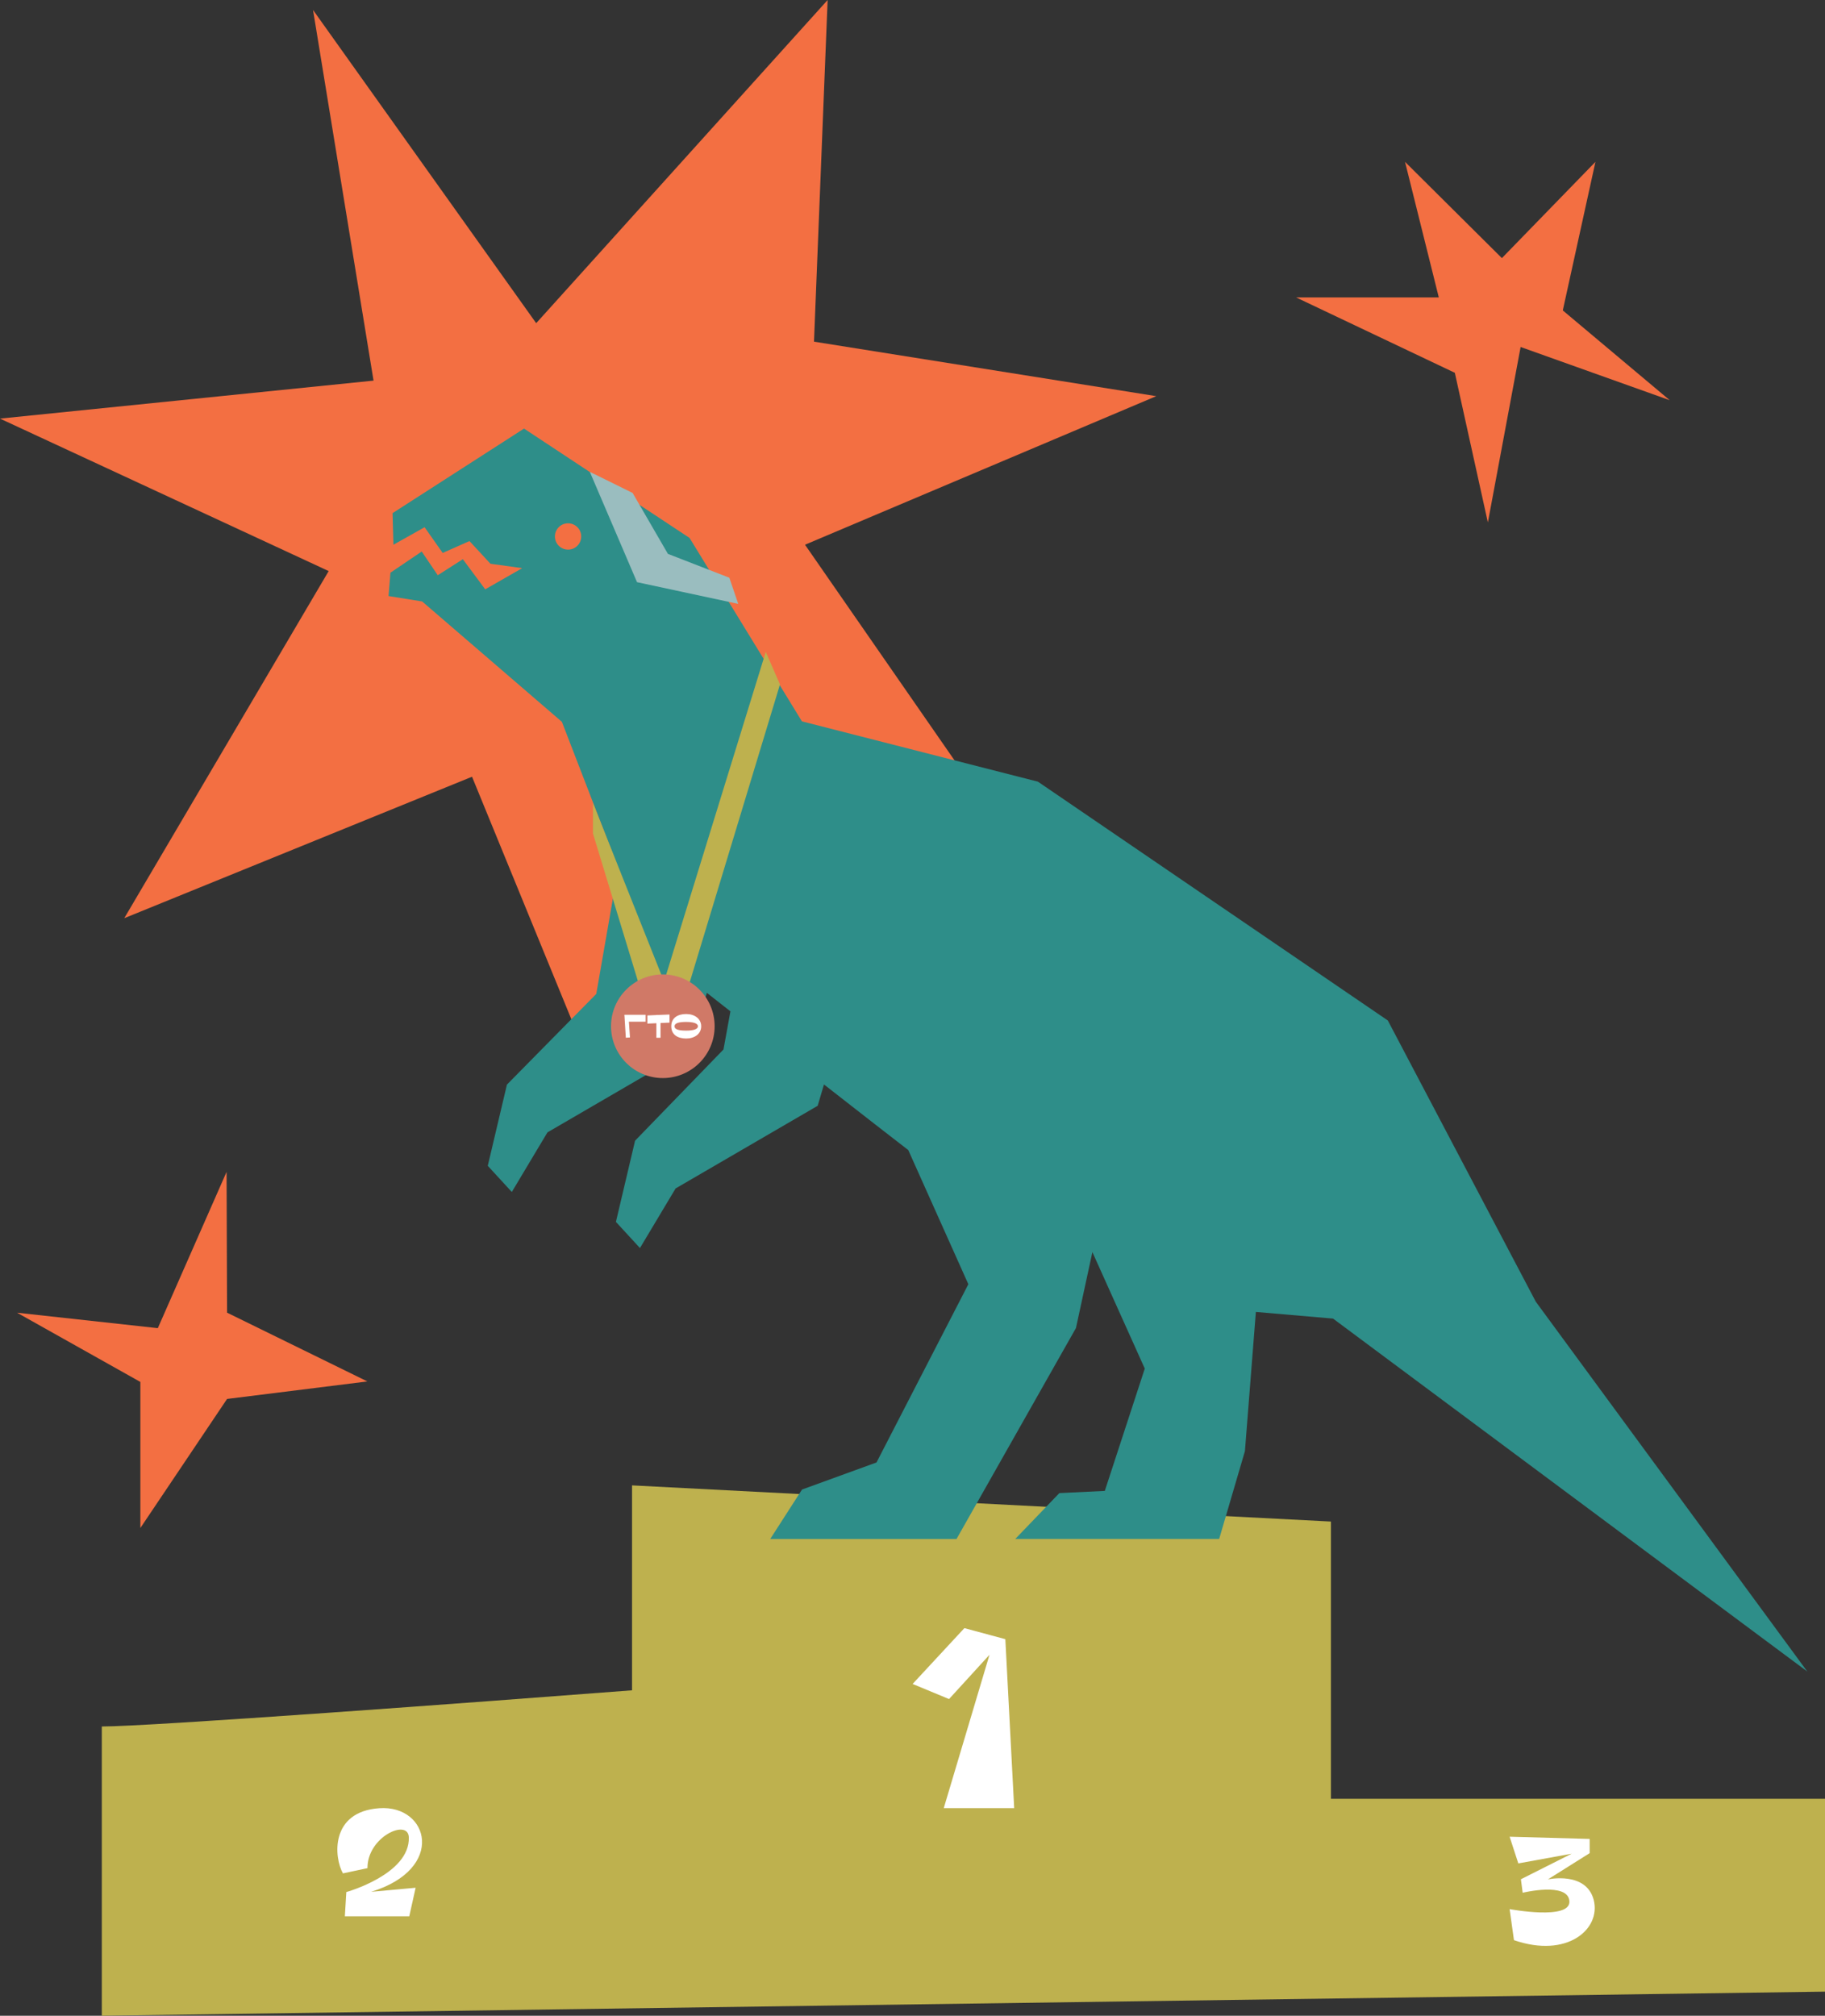 <?xml version="1.0" encoding="UTF-8"?> <svg xmlns="http://www.w3.org/2000/svg" xmlns:xlink="http://www.w3.org/1999/xlink" version="1.1" id="Layer_1" x="0px" y="0px" viewBox="0 0 373.41 412.34" style="enable-background:new 0 0 373.41 412.34;" xml:space="preserve"><rect x="0" y="0" width="373.41" height="412.34" fill="#333333" stroke="none"/> <style type="text/css"> .st0{fill:none;} .st1{fill:#F36F42;} .st2{fill:#BEB14E;} .st3{fill-rule:evenodd;clip-rule:evenodd;fill:#2E8E89;} .st4{fill:#9ABDBF;} .st5{fill:#D07967;} .st6{fill:#FFFFFF;} </style> <rect x="-34.34" y="-13.17" class="st0" width="447" height="453"></rect> <g> <path class="st1" d="M169.34,0l-2.79,69.89l70.03,11.15l-71.87,30.39l50.43,72.72l-72.23-26.16l-21.33,61.92l-25-61.02 l-71.16,28.94l41.83-71.01L0,85.63l76.43-7.77L64.05,2.04l45.66,64.07L169.34,0z"></path> <path class="st2" d="M129.32,345.77c-32.05,2.47-98.62,7.4-108.49,7.4v59.17l352.58-4.93v-39.45H272.32v-56.71l-143-7.4V345.77z"></path> <path class="st1" d="M46.36,239.72l0.1,28.8l28.71,14.07l-28.71,3.58l-17.74,26.4v-29.88L3.49,268.53l28.8,3.16L46.36,239.72z"></path> <path class="st1" d="M287.48,33.11l19.82,19.69l19.14-19.69l-6.68,30.39l21.88,18.37l-30.51-10.89l-6.7,35.89l-6.76-30.61 l-32.48-15.42l29.2,0L287.48,33.11z"></path> <path class="st3" d="M80.32,104.97l26.9-17.3l33.87,22.37l22.99,37.52l48.29,12.34l71.59,48.85l30.28,57.53l55.55,75.65 l-97.04-72.2l-15.79-1.36l-2.24,28.48l-5.27,17.96h-41.72l9.02-9.38l9.3-0.45l8.18-25.02l-10.72-23.83l-3.36,15.53l-24.44,43.16 h-38.12l6.51-10.12l15.24-5.54l18.79-36.46l-12.29-27.44c-2.91-2.23-9.58-7.43-17.25-13.42l-1.29,4.36l-29.07,16.91l-7.29,12.19 l-4.92-5.35l3.92-16.61l18.09-18.66l1.42-7.8c-1.68-1.32-3.3-2.58-4.82-3.78l-3.55,11.63l-29.07,16.91l-7.29,12.19l-4.92-5.35 l3.92-16.61L122,203.32l4.5-25.78l-11.53-29.88l-28.6-24.63l-6.87-1.1l0.39-4.78l6.4-4.33l3.28,4.85l5.13-3.28l4.58,6.16l7.57-4.33 l-6.5-0.9l-4.29-4.64l-5.48,2.43l-3.7-5.26l-6.38,3.58L80.32,104.97z M114.85,112.05c-1.28-0.76-1.69-2.42-0.93-3.69 c0.76-1.28,2.42-1.69,3.69-0.93c1.28,0.76,1.69,2.42,0.93,3.69C117.78,112.4,116.13,112.81,114.85,112.05z"></path> <path class="st4" d="M130.34,119.09l-9.66-22.57l8.76,4.32l7.22,12.46l12.57,4.88l1.82,5.35L130.34,119.09z"></path> <path class="st2" d="M135.87,218.26l23.72-78.25l-2.91-6.66l-20.81,67.43l-14.55-36.53v6.24L135.87,218.26z"></path> <circle class="st5" cx="135.62" cy="209.93" r="10.6"></circle> <path class="st6" d="M132.1,207.59v1.41h-3.42l0.22,3.22l-0.85,0.06l-0.29-4.69H132.1z"></path> <path class="st6" d="M136.99,207.53v1.66l-1.84,0.08v3.02h-0.85v-2.98l-1.84,0.08v-1.67l1.84-0.08v-0.02h0.42L136.99,207.53z"></path> <path class="st6" d="M140.41,207.43c1.68,0,3.06,0.94,3.06,2.51s-1.37,2.5-3.06,2.5c-1.69,0-3.06-0.73-3.06-2.5 C137.35,208.17,138.72,207.43,140.41,207.43z M140.41,210.82c1.32,0,2.39-0.24,2.39-0.88c0-0.65-1.07-0.89-2.39-0.89 c-1.32,0-2.39,0.17-2.39,0.89C138.02,210.66,139.09,210.82,140.41,210.82z"></path> <path class="st6" d="M75.19,382.15l-5.02,1.07c-1.84-3.21-2.7-12.64,7.45-13.33c10.15-0.71,13.68,12.41-1.69,17.1l9.11-0.83 L83.74,392H70.56l0.3-4.96c0,0,13.03-3.62,12.79-11.19C83.53,371.94,75.13,375.74,75.19,382.15z"></path> <path class="st6" d="M321.58,379.19l-10.92,1.99l-1.78-5.46l16.38,0.45v2.91l-8.55,5.37c0,0,7.84-1.72,9.38,4.21 c1.51,5.94-5.4,11.99-16.32,8.22l-0.89-6.35c0,0,12.52,2.34,12.23-1.63c-0.27-3.98-9.56-1.72-9.56-1.72l-0.36-2.76L321.58,379.19z"></path> <path class="st6" d="M194.18,347.56l-7.45-3.09l10.59-11.42l8.38,2.26l1.81,34.56H193.1l9.36-31.37L194.18,347.56z"></path> </g> </svg> 